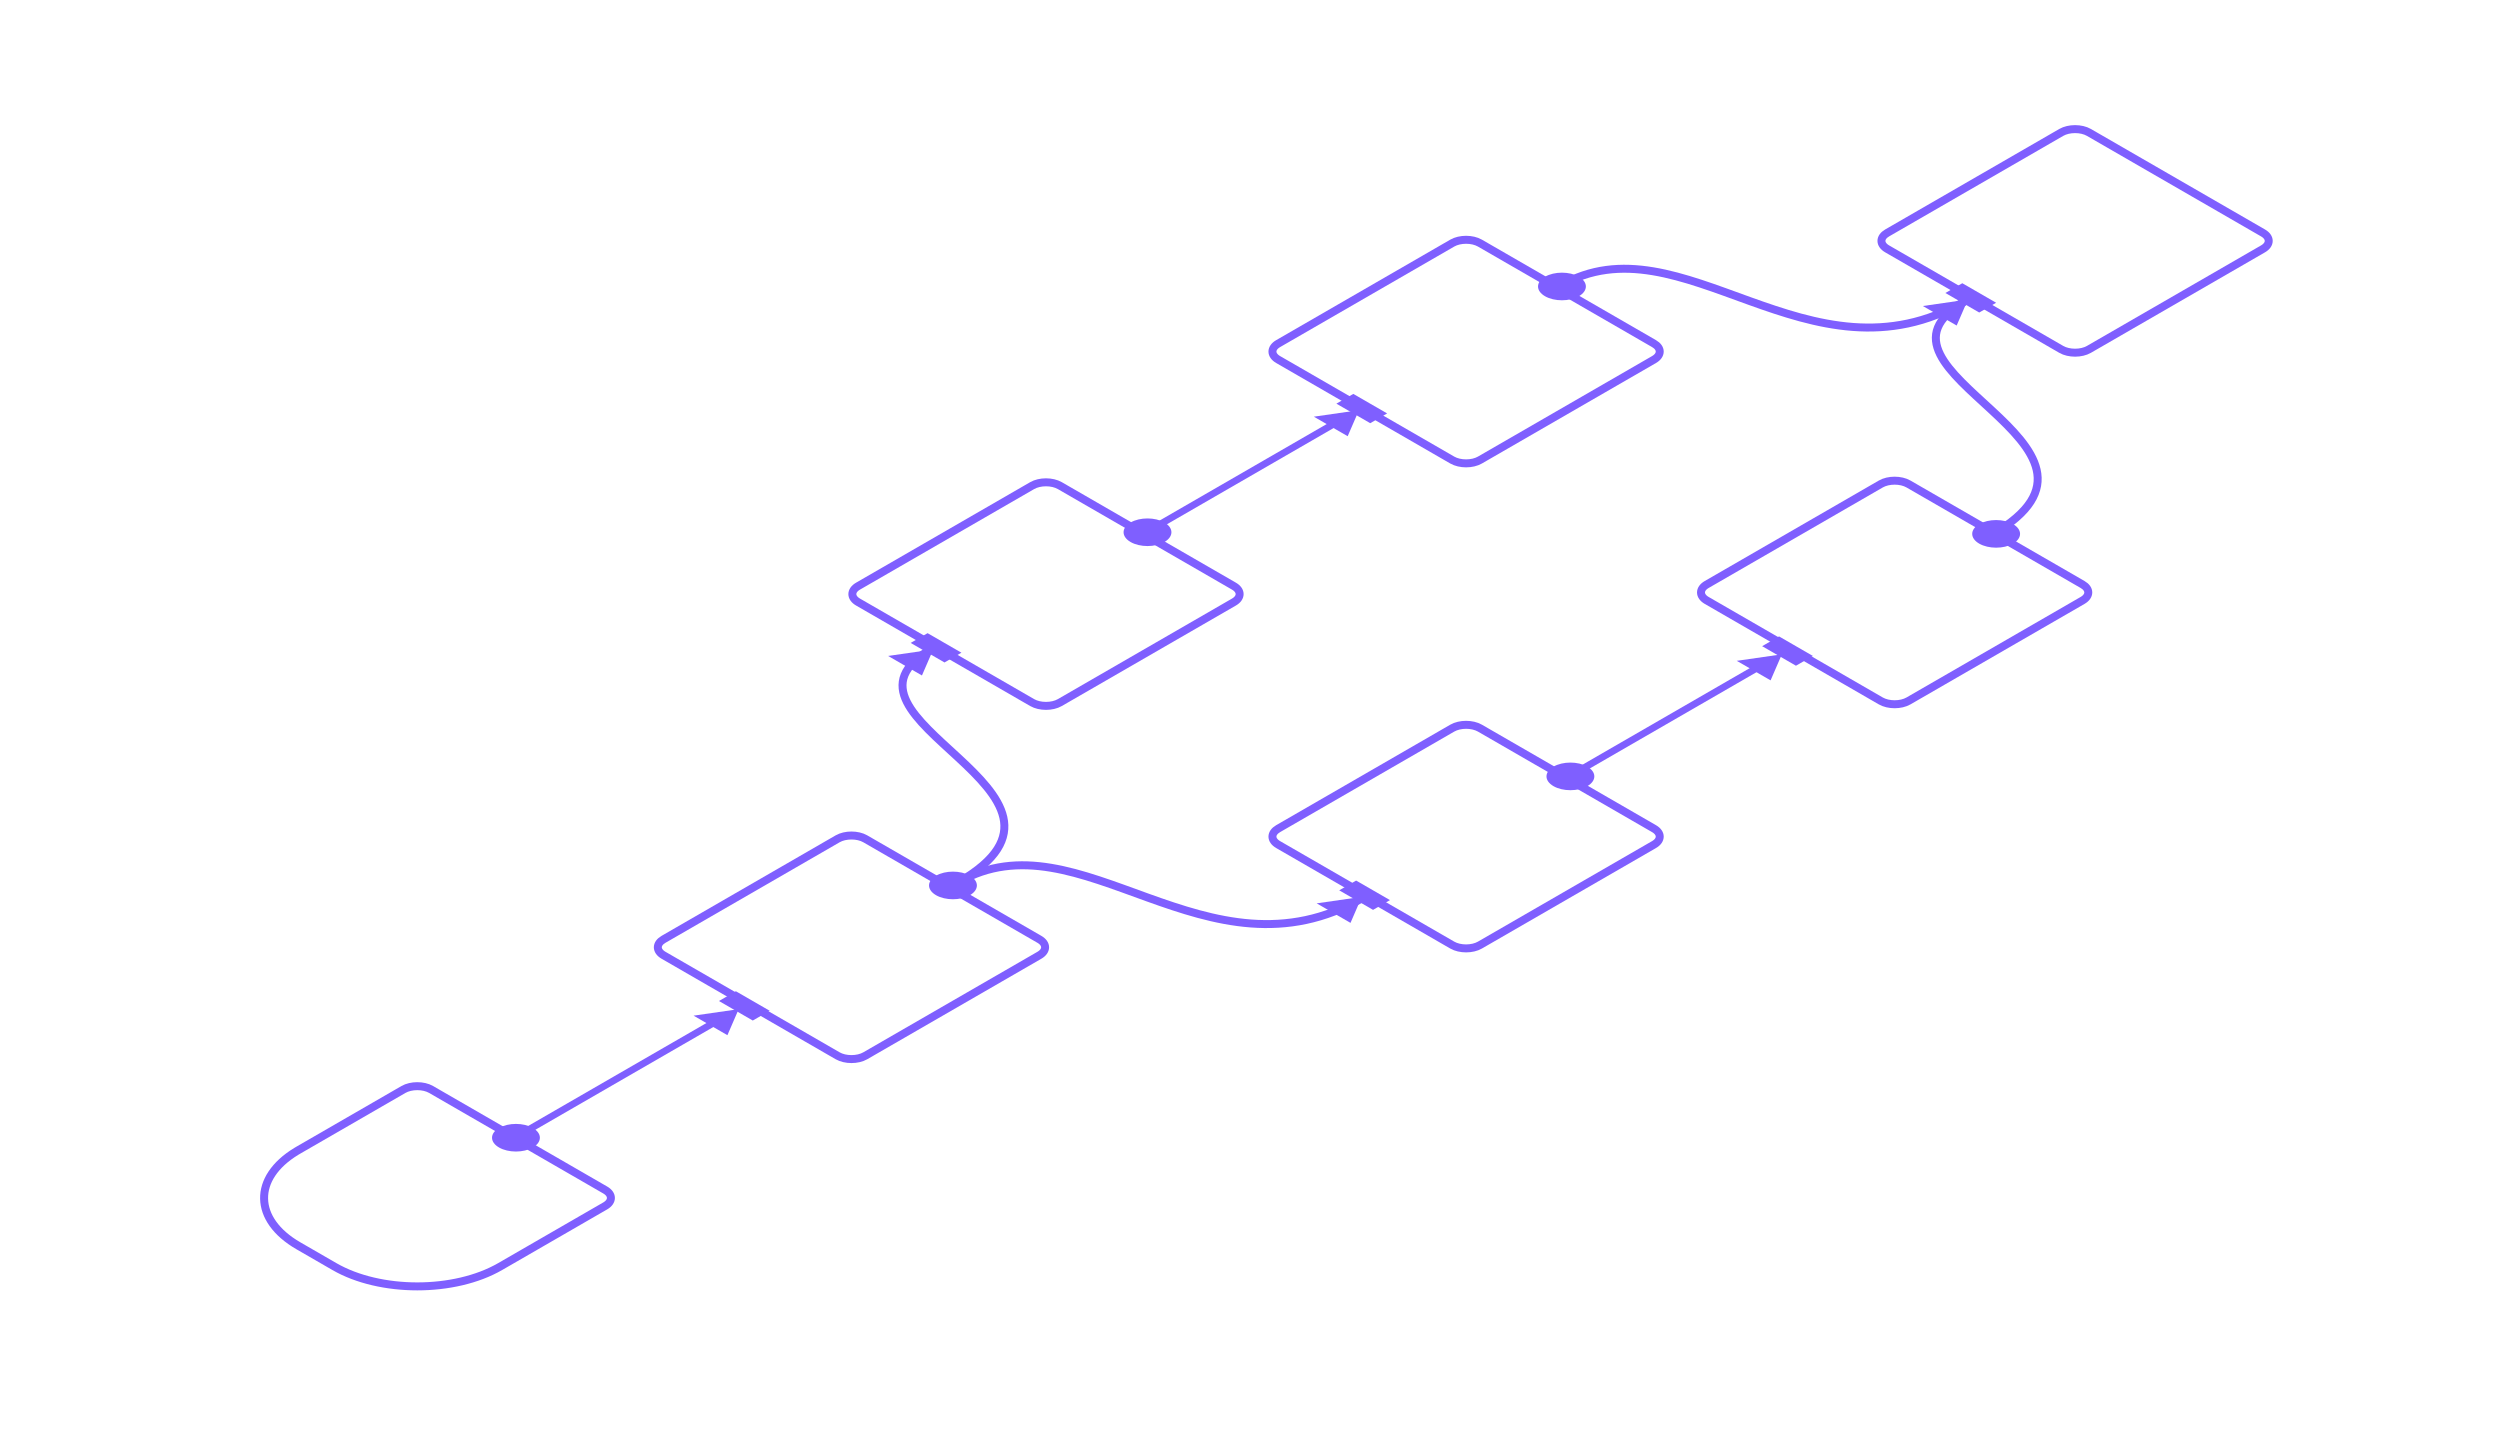 <?xml version="1.0" encoding="UTF-8"?> <svg xmlns="http://www.w3.org/2000/svg" width="627" height="362" viewBox="0 0 627 362" fill="none"><path d="M74.843 288.448L101.187 273.24C103.101 272.135 106.203 272.135 108.117 273.239L151.782 298.447C153.695 299.551 153.695 301.343 151.783 302.447L125.438 317.656C113.958 324.283 95.346 324.283 83.867 317.656L74.843 312.446C63.543 305.923 63.367 295.41 74.314 288.762L74.843 288.448Z" stroke="#7F5FFF" stroke-width="2"></path><path d="M166.417 235.582L210.082 210.374C211.995 209.27 215.098 209.269 217.011 210.374L260.676 235.582C262.589 236.686 262.59 238.477 260.677 239.582L217.011 264.79C215.098 265.895 211.996 265.894 210.083 264.79L166.417 239.582C164.504 238.477 164.504 236.687 166.417 235.582Z" stroke="#7F5FFF" stroke-width="2"></path><path d="M473.302 58.418L516.967 33.21C518.88 32.106 521.983 32.105 523.896 33.21L567.561 58.418C569.474 59.522 569.475 61.313 567.562 62.418L523.896 87.626C521.983 88.731 518.881 88.73 516.968 87.626L473.302 62.418C471.389 61.313 471.389 59.523 473.302 58.418Z" stroke="#7F5FFF" stroke-width="2"></path><path d="M320.565 86.176L364.23 60.968C366.144 59.864 369.246 59.863 371.16 60.968L414.825 86.175C416.738 87.28 416.738 89.071 414.826 90.176L371.16 115.384C369.247 116.488 366.145 116.488 364.231 115.384L320.565 90.176C318.652 89.071 318.652 87.28 320.565 86.176Z" stroke="#7F5FFF" stroke-width="2"></path><path d="M428.046 146.59L471.711 121.382C473.624 120.278 476.727 120.277 478.64 121.382L522.305 146.589C524.218 147.694 524.219 149.485 522.306 150.59L478.64 175.798C476.727 176.902 473.625 176.902 471.712 175.798L428.046 150.59C426.133 149.485 426.133 147.694 428.046 146.59Z" stroke="#7F5FFF" stroke-width="2"></path><path d="M215.206 147L258.871 121.792C260.784 120.688 263.887 120.687 265.8 121.792L309.465 147C311.378 148.104 311.379 149.895 309.466 151L265.8 176.208C263.887 177.313 260.785 177.312 258.872 176.208L215.206 151C213.293 149.895 213.293 148.105 215.206 147Z" stroke="#7F5FFF" stroke-width="2"></path><path d="M320.565 207.822L364.23 182.615C366.144 181.51 369.246 181.51 371.16 182.614L414.825 207.822C416.738 208.926 416.738 210.718 414.826 211.822L371.16 237.03C369.247 238.135 366.145 238.135 364.231 237.03L320.565 211.822C318.652 210.718 318.652 208.927 320.565 207.822Z" stroke="#7F5FFF" stroke-width="2"></path><circle cx="4.899" cy="4.899" r="4.899" transform="matrix(0.866 -0.5 0.866 0.5 120.916 285.342)" fill="#7F5FFF"></circle><circle cx="4.899" cy="4.899" r="4.899" transform="matrix(0.866 -0.5 0.866 0.5 230.518 222.068)" fill="#7F5FFF"></circle><circle cx="4.899" cy="4.899" r="4.899" transform="matrix(0.866 -0.5 0.866 0.5 492.146 133.895)" fill="#7F5FFF"></circle><circle cx="4.899" cy="4.899" r="4.899" transform="matrix(0.866 -0.5 0.866 0.5 383.252 71.848)" fill="#7F5FFF"></circle><circle cx="4.899" cy="4.899" r="4.899" transform="matrix(0.866 -0.5 0.866 0.5 279.307 133.488)" fill="#7F5FFF"></circle><circle cx="4.899" cy="4.899" r="4.899" transform="matrix(0.866 -0.5 0.866 0.5 385.373 194.719)" fill="#7F5FFF"></circle><rect width="4.899" height="9.798" transform="matrix(0.866 -0.5 0.866 0.5 180.312 251.053)" fill="#7F5FFF"></rect><rect width="4.899" height="9.798" transform="matrix(0.866 -0.5 0.866 0.5 335.168 101.238)" fill="#7F5FFF"></rect><rect width="4.899" height="9.798" transform="matrix(0.866 -0.5 0.866 0.5 487.904 73.481)" fill="#7F5FFF"></rect><rect width="4.899" height="9.798" transform="matrix(0.866 -0.5 0.866 0.5 441.941 162.062)" fill="#7F5FFF"></rect><rect width="4.899" height="9.798" transform="matrix(0.866 -0.5 0.866 0.5 228.395 161.246)" fill="#7F5FFF"></rect><rect width="4.899" height="9.798" transform="matrix(0.866 -0.5 0.866 0.5 335.875 223.295)" fill="#7F5FFF"></rect><line y1="-1" x2="57.154" y2="-1" transform="matrix(0.866 -0.5 0.866 0.5 132.936 284.117)" stroke="#7F5FFF" stroke-width="2"></line><line y1="-1" x2="57.154" y2="-1" transform="matrix(0.866 -0.5 0.866 0.5 288.5 133.895)" stroke="#7F5FFF" stroke-width="2"></line><line y1="-1" x2="57.154" y2="-1" transform="matrix(0.866 -0.5 0.866 0.5 394.566 195.127)" stroke="#7F5FFF" stroke-width="2"></line><path d="M240.409 221.248C279.654 198.592 203.293 180.226 233.698 162.673" stroke="#7F5FFF" stroke-width="2"></path><path d="M492.847 75.517C453.602 98.173 421.789 54.09 391.384 71.643" stroke="#7F5FFF" stroke-width="2"></path><path d="M341.88 225.127C302.635 247.782 270.822 203.699 240.417 221.253" stroke="#7F5FFF" stroke-width="2"></path><path d="M499.563 134.095C538.808 111.44 462.447 93.074 492.853 75.521" stroke="#7F5FFF" stroke-width="2"></path><path d="M185.263 253.094L182.435 259.625L173.949 254.727L185.263 253.094Z" fill="#7F5FFF"></path><path d="M340.825 102.871L337.997 109.402L329.512 104.504L340.825 102.871Z" fill="#7F5FFF"></path><path d="M493.56 75.113L490.731 81.645L482.246 76.746L493.56 75.113Z" fill="#7F5FFF"></path><path d="M446.892 164.103L444.063 170.635L435.578 165.736L446.892 164.103Z" fill="#7F5FFF"></path><path d="M234.052 162.879L231.224 169.41L222.738 164.512L234.052 162.879Z" fill="#7F5FFF"></path><path d="M341.532 224.928L338.704 231.459L330.219 226.561L341.532 224.928Z" fill="#7F5FFF"></path></svg> 